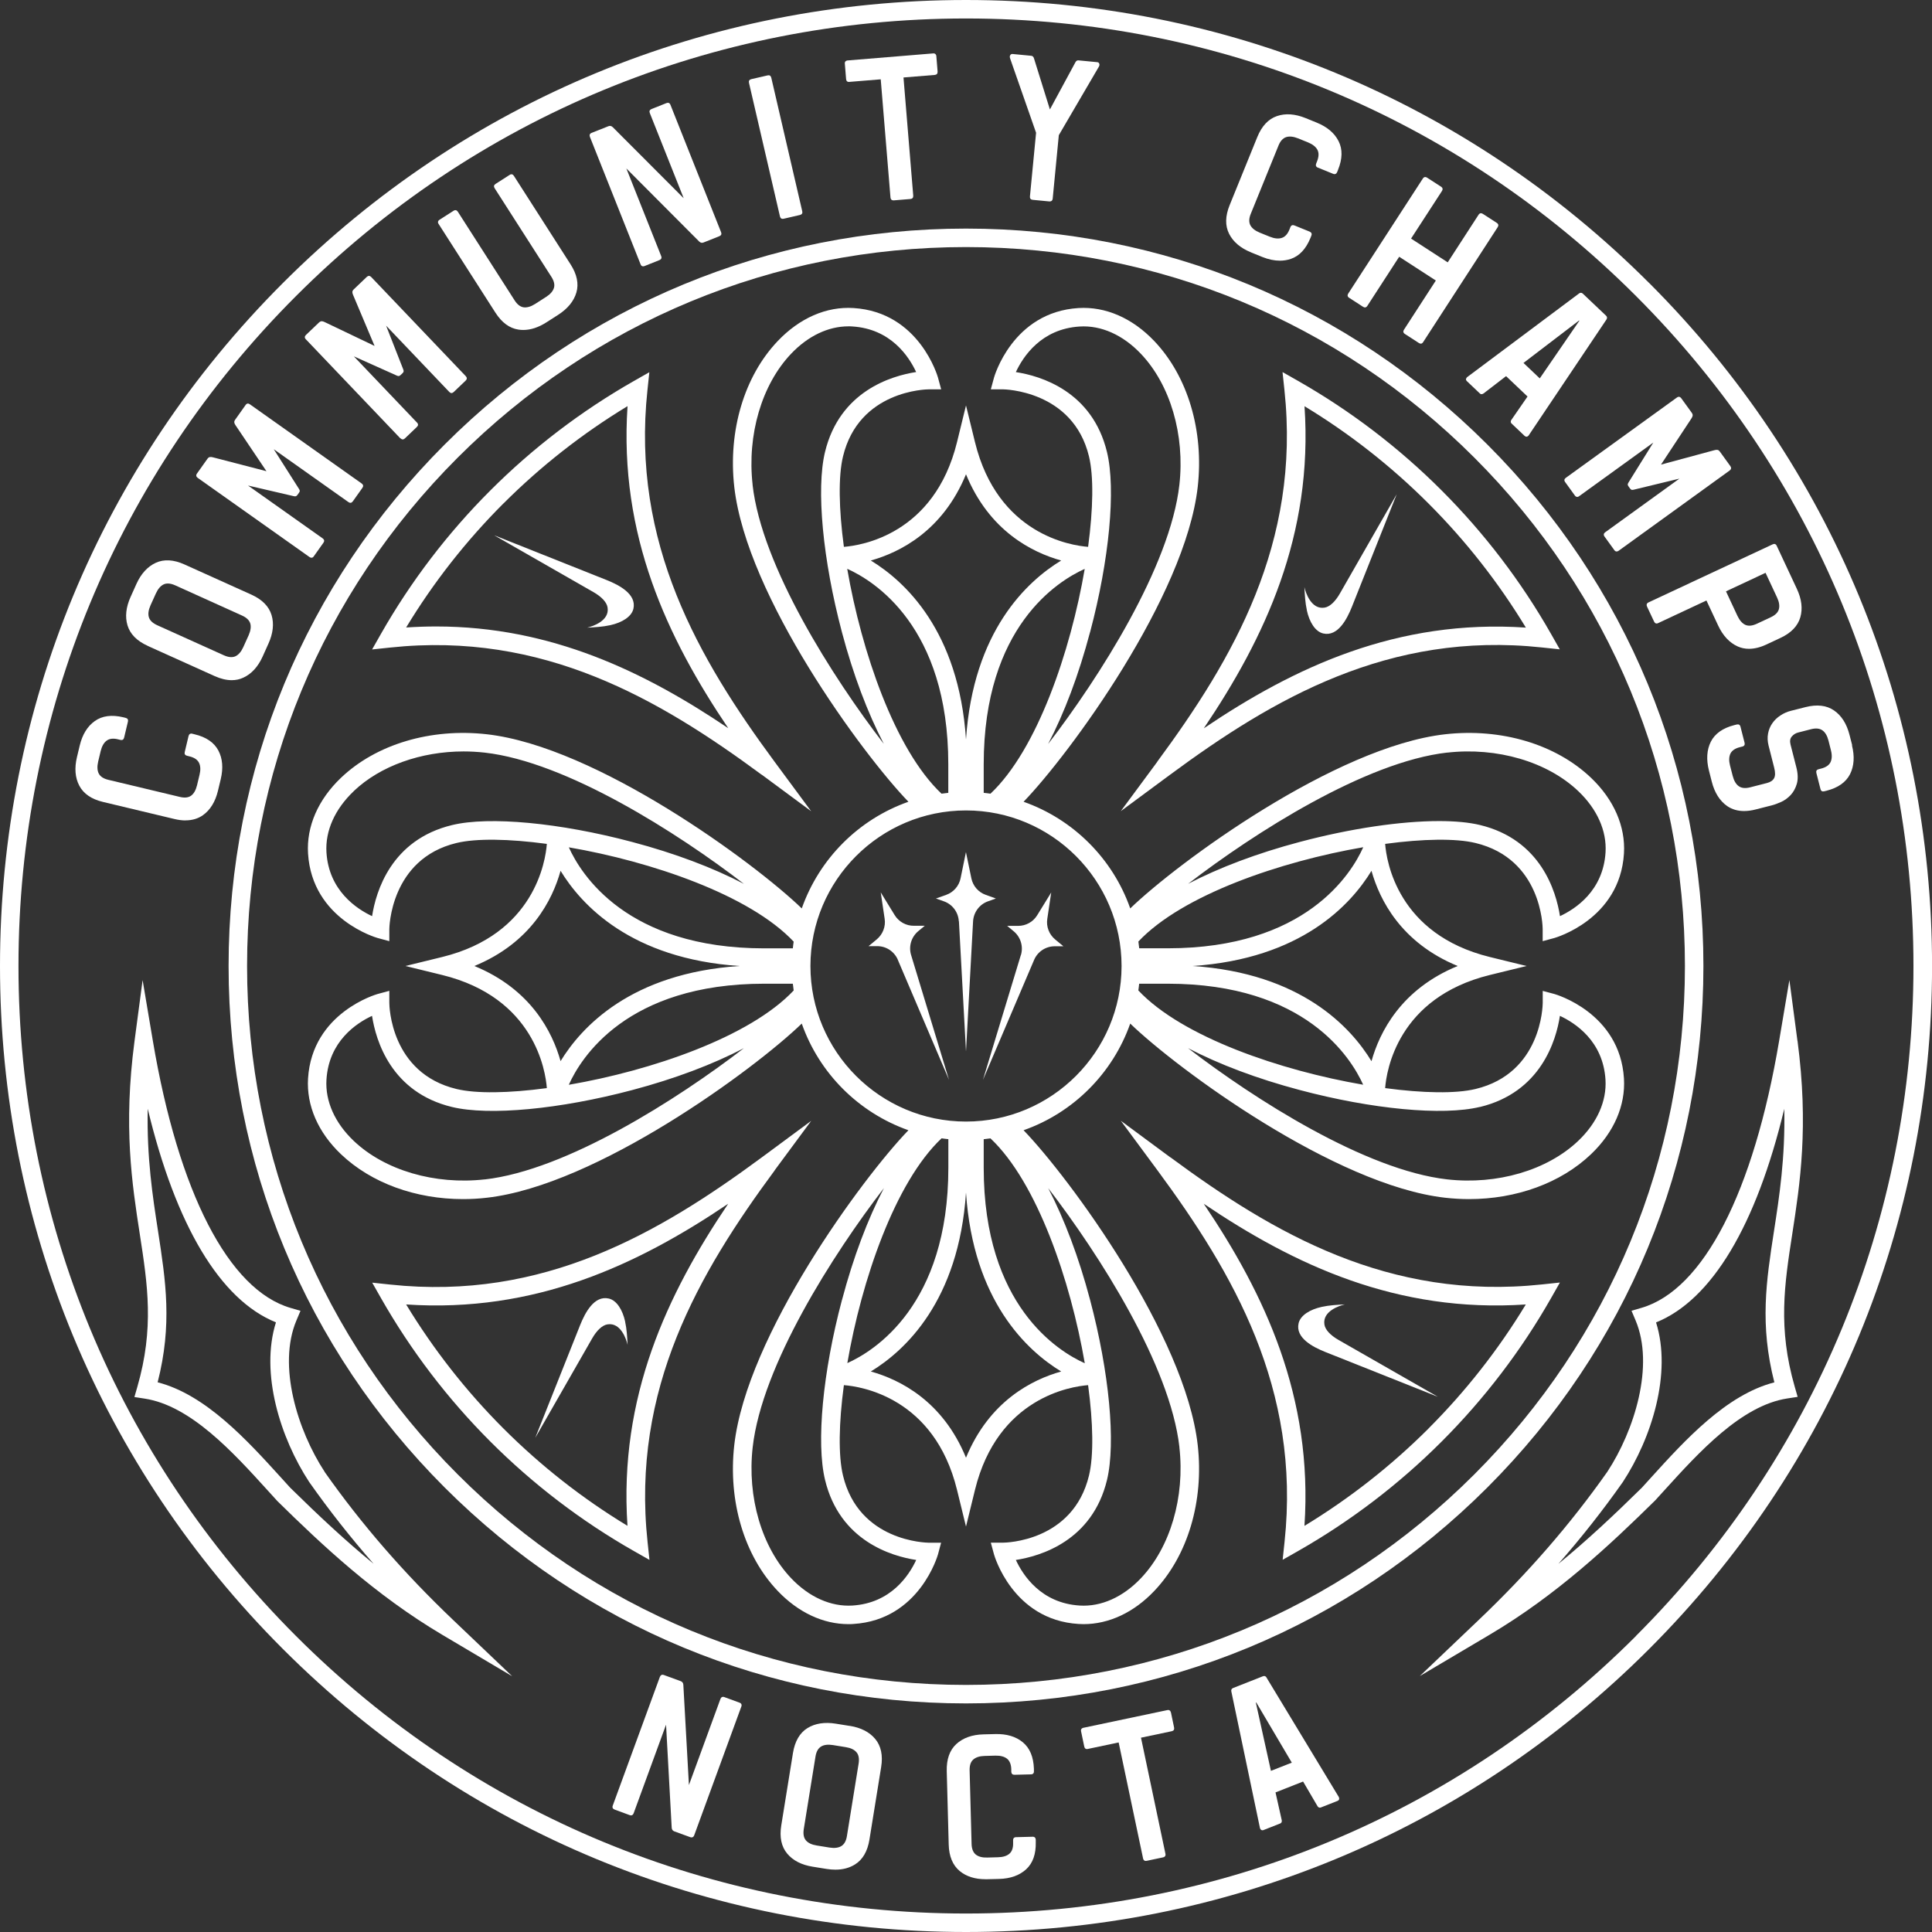 <?xml version="1.0" encoding="UTF-8"?><svg id="Layer_2" xmlns="http://www.w3.org/2000/svg" viewBox="0 0 325.14 325.14"><rect x="0" y="0" width="325.14" height="325.14" fill="#333333" stroke="none"/><defs><style>.cls-1{fill:#fff;}</style></defs><g id="Layer_1-2"><path class="cls-1" d="M31.23,138.06c1.12,0,2.1-.29,2.92-.87,1.24-.88,2.09-2.27,2.53-4.11l.47-1.96c.44-1.85.31-3.47-.4-4.81-.71-1.35-2.05-2.27-3.99-2.73l-.4-.1c-.33-.08-.55.06-.63.39l-.64,2.69c-.04.16-.03.3.04.41.07.11.18.18.35.22l.4.1c.81.19,1.35.56,1.61,1.08.26.52.29,1.21.09,2.02l-.42,1.76c-.2.82-.53,1.41-.99,1.75-.46.34-1.11.41-1.92.21l-12.01-2.87c-.81-.19-1.36-.55-1.62-1.06-.26-.51-.29-1.19-.1-2.01l.42-1.76c.2-.82.53-1.41,1-1.76.46-.35,1.11-.43,1.92-.23l.4.1c.33.08.55-.05.63-.39l.64-2.69c.08-.33-.06-.55-.39-.63l-.4-.1c-1.94-.46-3.55-.25-4.79.64-1.24.88-2.09,2.27-2.53,4.11l-.47,1.96c-.44,1.85-.31,3.47.4,4.81.71,1.35,2.05,2.27,3.99,2.73l12.01,2.87c.66.16,1.29.24,1.88.24Z"/><path class="cls-1" d="M24.86,108.7l11.26,5.08c1.02.46,1.99.69,2.88.69.69,0,1.34-.14,1.94-.42,1.38-.63,2.48-1.83,3.26-3.56l.98-2.18c.78-1.73.96-3.35.52-4.8-.44-1.46-1.58-2.62-3.4-3.44l-11.26-5.08c-1.82-.82-3.44-.91-4.82-.28-1.38.64-2.48,1.83-3.26,3.56l-.98,2.18c-.78,1.73-.96,3.35-.52,4.8.44,1.46,1.58,2.62,3.4,3.44ZM25.33,101.87l.9-1.99c.35-.77.79-1.28,1.31-1.53.21-.1.45-.15.71-.15.36,0,.77.1,1.22.3l11.26,5.09c.76.34,1.23.8,1.39,1.34.16.55.06,1.22-.28,1.99l-.9,1.99c-.35.77-.79,1.28-1.31,1.53-.52.24-1.16.19-1.93-.15l-11.26-5.08c-.76-.35-1.23-.8-1.39-1.35-.16-.55-.06-1.22.28-1.99Z"/><path class="cls-1" d="M33.26,80.41l18.82,13.33c.11.08.22.12.33.12.02,0,.04,0,.07,0,.12-.02.24-.1.33-.24l1.62-2.28c.2-.28.15-.53-.12-.73l-12.57-8.9,7.69,1.79c.13.03.24.04.33.02.1-.02.2-.09.29-.22l.28-.39c.09-.13.13-.24.11-.34-.01-.09-.06-.19-.13-.3l-4.24-6.67,12.57,8.9c.28.2.53.15.73-.12l1.62-2.28c.2-.28.15-.53-.12-.73l-18.82-13.33c-.14-.1-.27-.14-.39-.12-.12.02-.24.1-.33.24l-1.76,2.48c-.12.17-.16.32-.14.47.02.14.09.29.21.46l5.2,7.73-9.02-2.34c-.2-.05-.37-.07-.51-.04-.15.03-.28.12-.4.29l-1.76,2.48c-.2.28-.15.53.12.73Z"/><path class="cls-1" d="M67.41,73.76c.12.13.25.19.37.19s.24-.06.36-.17l2.02-1.93c.12-.12.19-.24.19-.36,0-.13-.05-.25-.17-.37l-10.63-11.15,7.21,3.23c.12.06.23.09.32.09.1,0,.21-.05.32-.16l.35-.33c.12-.11.17-.21.18-.32,0-.09-.02-.2-.07-.32l-2.88-7.35,10.63,11.15c.24.25.49.25.74.02l2.02-1.93c.24-.23.25-.49.02-.74l-15.92-16.69c-.23-.24-.49-.25-.74-.02l-2.2,2.1c-.15.14-.22.29-.23.44,0,.14.04.31.12.49l3.62,8.59-8.41-4.02c-.18-.09-.35-.14-.49-.14-.14,0-.3.07-.45.21l-2.2,2.1c-.12.12-.19.24-.19.36,0,.13.05.25.17.37l15.92,16.69Z"/><path class="cls-1" d="M83.37,52.61c1.08,1.68,2.38,2.64,3.89,2.86.26.04.53.06.8.06,1.26,0,2.57-.43,3.91-1.29l1.95-1.25c1.62-1.04,2.65-2.3,3.08-3.76.43-1.46.1-3.06-.97-4.73l-9.55-14.91c-.09-.14-.2-.23-.32-.25-.12-.03-.26,0-.4.1l-2.36,1.51c-.29.18-.34.43-.16.72l9.55,14.91c.45.7.6,1.34.43,1.88-.17.55-.61,1.06-1.32,1.51l-1.84,1.18c-.71.45-1.36.64-1.93.57-.56-.08-1.08-.47-1.53-1.18l-9.55-14.91c-.18-.28-.44-.34-.72-.16l-2.36,1.51c-.14.09-.23.2-.25.32-.03.12,0,.26.1.4l9.55,14.91Z"/><path class="cls-1" d="M107.8,44.48c.09.23.24.34.43.34.07,0,.16-.02.25-.05l2.5-1c.31-.12.42-.36.29-.68l-5.86-14.74,12.26,12.3c.22.21.46.27.73.16l2.66-1.06c.32-.13.42-.36.29-.68l-8.52-21.43c-.06-.16-.15-.26-.27-.31-.12-.05-.25-.04-.41.02l-2.5,1c-.32.13-.42.36-.29.68l5.7,14.33-11.94-11.96c-.22-.21-.47-.27-.73-.16l-2.82,1.12c-.16.06-.26.15-.31.27-.05.12-.04.25.02.41l8.52,21.43Z"/><path class="cls-1" d="M131.26,36.42c.04.16.11.28.22.35.07.04.15.06.24.06.05,0,.11,0,.17-.02l2.73-.63c.16-.04.28-.11.35-.22.07-.11.08-.24.04-.41l-5.21-22.47c-.04-.16-.11-.28-.22-.35-.11-.07-.24-.08-.41-.04l-2.73.63c-.16.04-.28.11-.35.22-.07.11-.08.24-.04.41l5.21,22.47Z"/><path class="cls-1" d="M142.96,13.78l5.26-.43,1.64,19.89c.03.32.2.48.49.48.02,0,.05,0,.07,0l2.79-.23c.34-.03.5-.22.48-.56l-1.64-19.89,5.26-.43c.33-.03.5-.23.48-.56l-.21-2.58c-.01-.17-.07-.29-.17-.38s-.23-.12-.4-.1l-14.35,1.18c-.17.01-.29.07-.38.16-.08.1-.12.23-.1.4l.21,2.58c.03.34.23.51.56.48Z"/><path class="cls-1" d="M174.36,22.38l-1.03,10.68c-.03.34.13.54.47.57l2.79.27s.06,0,.08,0c.29,0,.46-.16.49-.47l1.03-10.68,6.69-11.44c.09-.14.14-.26.15-.36.01-.11-.01-.21-.07-.31-.06-.11-.18-.17-.34-.18l-3.12-.3c-.21-.02-.39.08-.51.31l-4.3,7.95-2.69-8.63c-.08-.24-.23-.38-.44-.4l-3.12-.3c-.16-.01-.28.02-.37.12-.07.09-.12.18-.13.29,0,.1.01.23.07.38l4.37,12.51Z"/><path class="cls-1" d="M210.55,42.48l1.87.76c1.04.42,2.04.63,2.97.63.64,0,1.26-.1,1.85-.3,1.44-.49,2.55-1.68,3.3-3.53l.15-.38c.13-.31.02-.55-.29-.68l-2.56-1.04c-.16-.06-.29-.07-.41-.02-.12.05-.21.15-.27.31l-.15.38c-.31.78-.75,1.26-1.31,1.43-.56.18-1.23.11-2.02-.21l-1.68-.68c-.78-.32-1.31-.74-1.58-1.25-.26-.51-.24-1.16.08-1.93l4.65-11.45c.31-.78.75-1.26,1.29-1.44.55-.18,1.22-.11,2,.2l1.68.68c.78.32,1.32.74,1.59,1.25.27.51.25,1.16-.06,1.94l-.15.38c-.06.16-.07.29-.02.41.05.12.15.21.31.27l2.56,1.04c.31.13.55.02.68-.29l.15-.38c.75-1.85.78-3.47.09-4.83-.69-1.36-1.93-2.41-3.69-3.12l-1.87-.76c-1.76-.71-3.38-.83-4.82-.33-1.44.49-2.55,1.68-3.3,3.53l-4.65,11.45c-.75,1.85-.78,3.47-.09,4.83.69,1.36,1.93,2.41,3.69,3.12Z"/><path class="cls-1" d="M227.04,50.11l2.35,1.52c.14.09.27.13.4.1.12-.03.23-.11.32-.25l5.36-8.27,6.17,4-5.36,8.27c-.09.14-.13.28-.1.4.03.12.11.23.25.32l2.35,1.52c.11.07.22.11.32.11.03,0,.06,0,.08,0,.12-.03.23-.11.32-.25l12.55-19.35c.18-.28.13-.54-.15-.72l-2.35-1.52c-.14-.09-.27-.12-.4-.1-.12.03-.23.11-.32.25l-5.19,8.01-6.17-4,5.2-8.01c.18-.28.13-.54-.15-.72l-2.35-1.52c-.14-.09-.28-.12-.4-.1-.12.03-.23.11-.32.25l-12.55,19.35c-.09.14-.13.28-.1.4.03.12.11.23.25.32Z"/><path class="cls-1" d="M246.71,63.76c-.02.14.04.26.15.38l2.18,2.07c.12.12.33.21.61.02l3.81-2.93,3.61,3.43-2.73,3.95c-.18.29-.07.49.05.6l2.18,2.07c.1.09.2.14.32.14.02,0,.05,0,.07,0,.09-.02.19-.08.28-.18l13.12-19.55c.14-.23.12-.45-.07-.63l-3.91-3.71c-.19-.18-.41-.2-.63-.04l-18.86,14.1c-.09.09-.14.19-.16.29ZM265.74,53.93l.05.05-6.66,9.7-2.74-2.6,9.35-7.14Z"/><path class="cls-1" d="M263.39,81.11l1.64,2.27c.1.14.21.22.34.24.13.02.26-.02.39-.12l12.48-9.02-4.17,6.71c-.07.11-.11.21-.13.3-.02.1.02.21.11.34l.28.39c.09.13.19.2.29.22.09.01.2,0,.33-.03l7.68-1.86-12.48,9.02c-.14.1-.22.21-.24.34-.02.12.02.26.12.39l1.64,2.27c.1.14.21.22.34.24.02,0,.04,0,.06,0,.11,0,.22-.04.33-.12l18.69-13.51c.27-.2.31-.46.12-.73l-1.78-2.46c-.12-.16-.25-.26-.4-.28-.14-.02-.31,0-.5.05l-9,2.43,5.13-7.78c.11-.17.18-.33.2-.46.02-.15-.03-.31-.14-.47l-1.78-2.46c-.2-.27-.45-.32-.73-.12l-18.69,13.51c-.28.2-.32.45-.12.73Z"/><path class="cls-1" d="M277.14,101.67c-.04.12-.03.26.04.41l1.19,2.53c.14.31.39.4.69.25l8.12-3.8,1.96,4.19c.81,1.74,1.93,2.93,3.32,3.55.59.26,1.22.39,1.88.39.91,0,1.9-.24,2.94-.73l2.35-1.1c1.81-.84,2.93-2.02,3.35-3.48.42-1.46.22-3.08-.6-4.82l-3.37-7.2c-.14-.31-.39-.4-.69-.25l-20.89,9.77c-.15.07-.25.17-.29.29ZM297.13,96.41l1.93,4.13c.36.76.46,1.43.31,1.98-.15.55-.61,1.01-1.37,1.36l-2.35,1.1c-.76.35-1.4.41-1.92.18-.52-.24-.97-.75-1.33-1.51l-1.93-4.13,6.66-3.12Z"/><path class="cls-1" d="M311.71,125.43l-.45-1.75c-.47-1.86-1.35-3.25-2.6-4.11-1.25-.87-2.87-1.06-4.8-.57l-2.45.62c-.65.16-1.25.43-1.8.8-.55.36-1,.8-1.35,1.31-.35.5-.59,1.08-.71,1.72-.12.64-.09,1.32.09,2.04l.94,3.7c.2.79.2,1.39-.02,1.78-.21.39-.62.66-1.21.81l-2.81.72c-.81.21-1.46.14-1.92-.19-.47-.33-.81-.92-1.02-1.73l-.45-1.75c-.21-.82-.18-1.49.07-2.01.25-.51.79-.88,1.6-1.08l.4-.1c.33-.08.46-.31.38-.63l-.69-2.71c-.04-.16-.12-.28-.23-.34-.11-.06-.25-.07-.41-.03l-.4.1c-1.93.49-3.26,1.43-3.95,2.79-.68,1.36-.79,2.99-.32,4.85l.48,1.88c.47,1.86,1.35,3.24,2.6,4.11.8.55,1.75.83,2.84.83.61,0,1.27-.09,1.96-.27l2.71-.69c.44-.11.97-.31,1.56-.57.59-.27,1.13-.66,1.6-1.16.47-.5.82-1.14,1.04-1.89.22-.76.2-1.7-.08-2.78l-.98-3.84c-.14-.57-.07-1.02.22-1.35.3-.34.65-.56,1.05-.66l2.18-.56c.81-.21,1.46-.14,1.92.19.47.33.81.91,1.02,1.73l.41,1.62c.21.81.18,1.49-.07,2.01-.25.51-.79.88-1.6,1.08l-.4.1c-.33.08-.46.3-.38.63l.69,2.71c.08.33.3.46.63.38l.4-.1c1.93-.49,3.26-1.43,3.95-2.79.68-1.36.79-2.99.32-4.85Z"/><path class="cls-1" d="M213.14,282.3c-.15-.23-.35-.29-.6-.2l-5.02,1.98c-.25.1-.35.29-.3.56l4.83,23.05c.05.12.11.21.2.27.07.04.14.06.21.06.06,0,.13-.01.19-.04l2.79-1.1c.16-.06.33-.21.27-.54l-1.05-4.69,4.64-1.83,2.43,4.15c.18.29.41.27.57.21l2.79-1.1c.15-.06.25-.16.28-.3.02-.09,0-.2-.05-.34l-12.19-20.14ZM213.89,298.03l-2.54-11.49.07-.03,5.98,10.13-3.51,1.38Z"/><path class="cls-1" d="M197.05,288.2c-.03-.16-.11-.28-.21-.35-.1-.07-.24-.09-.41-.05l-14.09,2.97c-.16.03-.28.11-.35.21-.07.1-.09.24-.05.41l.53,2.54c.07.33.28.48.62.4l5.17-1.09,4.11,19.52c.03.16.11.28.21.35.07.05.15.07.25.07.05,0,.1,0,.16-.02l2.74-.58c.16-.03.28-.11.35-.21.07-.11.09-.24.05-.41l-4.11-19.52,5.17-1.09c.33-.07.47-.29.4-.62l-.53-2.54Z"/><path class="cls-1" d="M173.76,309.11l-2.76.07c-.17,0-.3.05-.38.14s-.13.22-.12.39v.41c.03.84-.18,1.45-.61,1.83-.44.39-1.09.59-1.93.61l-1.81.05c-.83.03-1.5-.15-1.94-.51-.44-.36-.68-.96-.7-1.8l-.33-12.35c-.02-.84.18-1.45.61-1.83.43-.38,1.07-.59,1.91-.61l1.81-.05c.84-.02,1.5.15,1.96.51.45.36.7.96.72,1.8v.41c.02.17.06.3.16.38.09.09.23.12.39.12l2.76-.07c.17,0,.3-.05.38-.14.09-.09.13-.22.12-.39v-.41c-.07-1.99-.69-3.49-1.87-4.46-1.17-.97-2.73-1.43-4.63-1.38l-2.01.05c-1.9.05-3.43.6-4.55,1.63-1.12,1.03-1.66,2.56-1.61,4.56l.33,12.35c.05,1.99.68,3.49,1.85,4.46,1.11.92,2.58,1.38,4.35,1.38.09,0,.19,0,.28,0l2.01-.05c1.9-.05,3.43-.6,4.55-1.63,1.12-1.03,1.66-2.57,1.61-4.56v-.41c-.02-.34-.21-.51-.55-.51Z"/><path class="cls-1" d="M143.01,290.46l-2.36-.38c-1.87-.3-3.48-.05-4.77.75-1.29.8-2.11,2.21-2.43,4.18l-1.97,12.2c-.32,1.97.02,3.56.99,4.73.97,1.17,2.42,1.91,4.29,2.21l2.36.38c.51.08,1,.12,1.47.12,1.25,0,2.36-.29,3.3-.88,1.29-.8,2.11-2.21,2.43-4.18l1.97-12.2c.32-1.97-.02-3.56-.99-4.73-.97-1.17-2.42-1.91-4.29-2.21ZM144.5,296.79l-1.97,12.2c-.13.83-.45,1.39-.94,1.69-.49.3-1.16.38-1.99.25l-2.16-.35c-.83-.13-1.44-.42-1.81-.86-.37-.43-.49-1.07-.36-1.9l1.97-12.2c.13-.83.45-1.39.94-1.69.49-.3,1.16-.38,1.99-.25l2.16.35c.83.13,1.44.42,1.81.86.37.43.49,1.07.36,1.9Z"/><path class="cls-1" d="M124.44,286.54l-2.53-.93c-.16-.06-.3-.06-.41,0-.11.05-.2.16-.26.32l-5.3,14.48-.94-16.87c-.02-.31-.17-.51-.43-.61l-2.85-1.04c-.16-.06-.3-.06-.41,0s-.2.16-.26.32l-7.93,21.66c-.06.16-.06.3,0,.41.05.11.16.2.32.26l2.53.93c.16.06.3.06.41,0,.11-.05.2-.16.26-.32l5.45-14.9.95,17.34c.02.31.17.51.43.61l2.69.98c.08.03.16.04.23.04.2,0,.35-.12.44-.36l7.93-21.66c.06-.16.06-.3,0-.41-.05-.11-.16-.2-.32-.26Z"/><path class="cls-1" d="M277.53,47.62C246.82,16.91,206,0,162.57,0S78.32,16.91,47.62,47.62C16.91,78.32,0,119.15,0,162.57s16.91,84.25,47.62,114.95c30.71,30.71,71.53,47.62,114.96,47.62s84.25-16.91,114.95-47.62c30.71-30.71,47.62-71.53,47.62-114.95s-16.91-84.25-47.62-114.96ZM275.32,275.33c-30.12,30.12-70.16,46.7-112.75,46.7s-82.64-16.59-112.75-46.7C19.7,245.21,3.11,205.16,3.11,162.57S19.7,79.93,49.82,49.82C79.93,19.7,119.98,3.11,162.57,3.11s82.64,16.59,112.75,46.7c30.12,30.12,46.7,70.16,46.7,112.75s-16.59,82.64-46.7,112.75Z"/><path class="cls-1" d="M63.56,157.86l1.96.53v-2.03c0-.12.13-11.8,11.3-14.49,3.31-.8,8.82-.71,15.21.15-.22,2.89-2.09,15.23-17.63,19.04l-6.17,1.51,6.17,1.51c15.55,3.81,17.41,16.14,17.63,19.04-6.39.86-11.91.95-15.21.15-11.11-2.68-11.3-14.01-11.3-14.49v-2.03l-1.96.53c-.11.03-11.03,3.11-11.72,14.22-.28,4.55,1.69,9.09,5.56,12.76,5.09,4.84,12.56,7.54,20.52,7.54,1.32,0,2.66-.07,4.01-.23,18.48-2.09,44.98-21.57,53-29.31,2.94,8.37,9.58,15,17.95,17.95-7.74,8.02-27.22,34.52-29.31,53-1.06,9.43,1.67,18.6,7.31,24.53,3.45,3.62,7.64,5.59,11.9,5.59.29,0,.57,0,.86-.03,11.11-.69,14.19-11.61,14.22-11.72l.52-1.95h-2.02c-.48-.01-11.82-.19-14.49-11.31-.8-3.31-.71-8.82.15-15.21,2.9.22,15.23,2.09,19.04,17.63l1.51,6.17,1.51-6.17c3.82-15.56,16.18-17.41,19.04-17.63.86,6.39.95,11.91.15,15.21-2.68,11.11-14.01,11.3-14.49,11.3h-2.03l.53,1.96c.03.11,3.11,11.03,14.22,11.72.29.02.57.03.86.03,4.26,0,8.46-1.96,11.9-5.59,5.64-5.93,8.37-15.11,7.31-24.53-2.09-18.48-21.57-44.98-29.31-53,8.37-2.94,15-9.58,17.95-17.95,8.02,7.74,34.52,27.22,53,29.31,1.34.15,2.68.23,4.01.23,7.97,0,15.44-2.7,20.52-7.54,3.87-3.68,5.84-8.21,5.56-12.76-.69-11.11-11.61-14.19-11.72-14.22l-1.95-.52v2.02c-.01.48-.19,11.82-11.31,14.49-3.31.8-8.82.71-15.21-.15.22-2.89,2.09-15.23,17.63-19.04l6.17-1.51-6.17-1.51c-15.56-3.82-17.41-16.18-17.63-19.04,6.39-.86,11.91-.95,15.21-.15,11.11,2.68,11.3,14.01,11.3,14.49v2.03l1.96-.53c.11-.03,11.03-3.11,11.72-14.22.28-4.55-1.69-9.08-5.56-12.76-5.93-5.64-15.1-8.37-24.53-7.31-18.48,2.09-44.98,21.57-53,29.31-2.94-8.37-9.58-15-17.95-17.95,7.74-8.02,27.22-34.52,29.31-53,1.06-9.43-1.67-18.6-7.31-24.53-3.68-3.87-8.2-5.84-12.76-5.56-11.11.69-14.19,11.61-14.22,11.72l-.53,1.96h2.03c.12,0,11.8.13,14.49,11.3.8,3.31.71,8.82-.15,15.21-2.89-.22-15.23-2.09-19.04-17.63l-1.51-6.17-1.51,6.17c-3.82,15.56-16.18,17.41-19.04,17.63-.86-6.39-.95-11.91-.15-15.21,2.68-11.11,14.01-11.3,14.49-11.3h2.03l-.53-1.96c-.03-.11-3.11-11.03-14.22-11.72-4.57-.29-9.08,1.69-12.76,5.56-5.64,5.93-8.37,15.11-7.31,24.53,2.09,18.48,21.57,44.98,29.31,53-8.37,2.94-15,9.58-17.95,17.95-8.02-7.74-34.52-27.22-53-29.31-9.43-1.06-18.6,1.67-24.53,7.31-3.87,3.68-5.84,8.21-5.56,12.76.69,11.11,11.61,14.19,11.72,14.22ZM191.57,166.69c.05-.38.11-.75.14-1.14h4.8c23.19,0,30.88,12.52,32.9,17-13.86-2.38-30.43-8-37.84-15.87ZM249.05,186.3c10.28-2.48,12.84-11.22,13.47-15.34,2.62,1.22,7.27,4.27,7.67,10.74.22,3.62-1.41,7.28-4.6,10.31-5.2,4.94-13.64,7.42-22.04,6.47-13.75-1.55-32.46-13.5-43.62-22.09,5.23,2.73,11.63,5.15,18.8,7.05,12.17,3.24,24.07,4.36,30.31,2.85ZM245.32,162.57c-9.52,3.9-13.14,11.11-14.51,16.02-3.48-5.73-11.84-14.81-30.12-16.02,18.28-1.21,26.63-10.29,30.12-16.02,1.37,4.9,4.99,12.11,14.51,16.02ZM243.56,126.66c8.39-.95,16.84,1.53,22.04,6.47,3.19,3.03,4.82,6.7,4.6,10.31-.4,6.47-5.05,9.52-7.67,10.74-.64-4.12-3.19-12.86-13.47-15.34-1.84-.44-4.17-.66-6.86-.66-6.42,0-14.87,1.23-23.45,3.51-7.17,1.9-13.56,4.32-18.8,7.05,11.16-8.59,29.86-20.54,43.62-22.09ZM229.42,142.59c-2,4.46-9.69,17-32.9,17h-4.8c-.04-.38-.09-.76-.14-1.14,7.41-7.86,23.99-13.49,37.84-15.87ZM141.7,218.75c-3.24,12.17-4.36,24.07-2.85,30.31,2.48,10.28,11.22,12.84,15.34,13.47-1.22,2.62-4.27,7.27-10.74,7.67-3.61.22-7.28-1.41-10.31-4.6-4.94-5.2-7.42-13.64-6.47-22.04,1.55-13.75,13.5-32.46,22.09-43.62-2.73,5.23-5.15,11.63-7.05,18.8ZM158.46,191.57c.38.05.76.11,1.14.14v4.8c0,23.19-12.52,30.88-17,32.89,2.38-13.86,8-30.43,15.87-37.84ZM162.57,245.32c-3.9-9.53-11.11-13.14-16.02-14.51,5.73-3.48,14.81-11.84,16.02-30.12,1.21,18.28,10.29,26.64,16.02,30.12-4.9,1.37-12.11,4.99-16.02,14.51ZM198.48,243.56c.95,8.4-1.53,16.84-6.47,22.04-3.03,3.19-6.7,4.83-10.31,4.6-6.47-.4-9.52-5.05-10.74-7.67,4.12-.64,12.86-3.19,15.34-13.47,1.5-6.24.38-18.13-2.85-30.31-1.9-7.17-4.32-13.57-7.05-18.8,8.59,11.16,20.54,29.86,22.09,43.62ZM182.55,229.42c-4.46-2-17-9.69-17-32.9v-4.8c.38-.04.76-.09,1.14-.14,7.86,7.41,13.48,23.98,15.87,37.84ZM183.45,106.4c3.24-12.17,4.36-24.07,2.85-30.31-2.48-10.28-11.22-12.84-15.34-13.47,1.22-2.62,4.27-7.27,10.74-7.67,3.61-.23,7.28,1.41,10.31,4.6,4.94,5.2,7.42,13.64,6.47,22.04-1.55,13.75-13.5,32.46-22.09,43.62,2.73-5.23,5.15-11.63,7.05-18.8ZM166.69,133.57c-.38-.05-.75-.11-1.14-.14v-4.8c0-23.19,12.52-30.88,17-32.89-2.38,13.86-8,30.43-15.87,37.84ZM162.57,79.82c3.9,9.53,11.11,13.14,16.02,14.51-5.73,3.48-14.81,11.84-16.02,30.12-1.21-18.28-10.29-26.63-16.02-30.12,4.9-1.37,12.11-4.99,16.02-14.51ZM126.66,81.58c-.95-8.4,1.53-16.84,6.47-22.04,2.85-3,6.25-4.62,9.65-4.62.22,0,.44,0,.66.02,6.47.4,9.52,5.05,10.74,7.67-4.12.64-12.86,3.19-15.34,13.47-1.5,6.24-.38,18.13,2.85,30.31,1.9,7.17,4.32,13.56,7.05,18.8-8.59-11.16-20.54-29.87-22.09-43.62ZM142.59,95.73c4.46,2,17,9.69,17,32.9v4.8c-.38.04-.76.09-1.14.14-7.86-7.41-13.48-23.99-15.87-37.84ZM162.57,136.39c14.44,0,26.18,11.75,26.18,26.18s-11.75,26.18-26.18,26.18-26.18-11.75-26.18-26.18,11.75-26.18,26.18-26.18ZM79.83,162.57c9.53-3.91,13.14-11.12,14.51-16.02,3.49,5.73,11.84,14.81,30.12,16.02-18.28,1.21-26.63,10.29-30.12,16.01-1.37-4.9-4.99-12.11-14.51-16.01ZM81.58,198.48c-8.4.95-16.84-1.53-22.04-6.47-3.19-3.03-4.82-6.69-4.6-10.31.4-6.47,5.05-9.52,7.67-10.74.64,4.12,3.19,12.87,13.47,15.34,6.24,1.5,18.13.38,30.31-2.85,7.17-1.9,13.56-4.32,18.8-7.05-11.16,8.59-29.86,20.54-43.62,22.09ZM95.73,182.55c2-4.46,9.69-17,32.9-17h4.8c.04.38.09.76.14,1.14-7.41,7.86-23.99,13.49-37.84,15.87ZM133.57,158.46c-.05.38-.11.75-.14,1.14h-4.8c-23.19,0-30.88-12.52-32.9-17,13.86,2.38,30.43,8,37.84,15.87ZM59.54,133.13c4.46-4.24,11.32-6.67,18.49-6.67,1.18,0,2.36.07,3.55.2,13.75,1.55,32.46,13.5,43.62,22.09-5.23-2.73-11.63-5.15-18.8-7.05-12.17-3.24-24.07-4.36-30.31-2.85-10.27,2.47-12.83,11.2-13.47,15.33-2.62-1.23-7.28-4.31-7.68-10.73-.22-3.62,1.41-7.28,4.6-10.31Z"/><path class="cls-1" d="M38.47,162.57c0,33.15,12.91,64.31,36.35,87.75,23.44,23.44,54.6,36.35,87.75,36.35s64.31-12.91,87.75-36.35c23.44-23.44,36.35-54.6,36.35-87.75s-12.91-64.31-36.35-87.75c-23.44-23.44-54.6-36.35-87.75-36.35s-64.31,12.91-87.75,36.35c-23.44,23.44-36.35,54.6-36.35,87.75ZM162.57,41.58c32.32,0,62.7,12.59,85.55,35.44,22.85,22.85,35.44,53.23,35.44,85.55s-12.59,62.7-35.44,85.55c-22.85,22.85-53.23,35.44-85.55,35.44s-62.7-12.59-85.55-35.44c-22.85-22.85-35.44-53.23-35.44-85.55s12.59-62.7,35.44-85.55c22.85-22.85,53.23-35.44,85.55-35.44Z"/><path class="cls-1" d="M302.5,175.19l-1.36-10.26-1.72,10.2c-4.31,25.54-12.76,41.93-23.17,44.97l-1.68.49.68,1.61c3.22,7.62-.2,18.55-4.75,25.49-6.22,8.83-13.3,16.99-21.66,24.95l-9.9,9.43,11.77-6.97c11.3-6.69,20.28-15.15,27.8-22.55l.06-.06c.52-.57,1.05-1.15,1.6-1.76,5.74-6.32,12.88-14.19,20.61-15.38l1.75-.27-.49-1.7c-2.86-9.9-1.73-17.22-.42-25.69,1.31-8.48,2.79-18.08.89-32.52ZM298.54,207.23c-1.29,8.38-2.42,15.67.07,25.41-8.1,2.08-15.07,9.76-20.75,16.02-.54.59-1.06,1.16-1.56,1.72-4.83,4.75-9.37,8.99-14.03,12.8,3.88-4.43,7.46-8.97,10.8-13.71l.03-.04c4.86-7.41,8.29-18.34,5.6-26.88,9.37-3.77,16.86-16.31,21.58-35.95.17,8.29-.83,14.74-1.74,20.63Z"/><path class="cls-1" d="M54.64,247.7c-4.55-6.94-7.97-17.88-4.75-25.49l.68-1.61-1.68-.49c-10.41-3.04-18.86-19.43-23.17-44.97l-1.72-10.2-1.36,10.26c-1.91,14.44-.42,24.04.89,32.52,1.31,8.47,2.44,15.79-.42,25.69l-.49,1.7,1.75.27c7.73,1.19,14.88,9.06,20.62,15.38.55.6,1.08,1.19,1.6,1.76l.05.06c7.52,7.4,16.49,15.85,27.8,22.55l11.76,6.97-9.9-9.43c-8.36-7.96-15.44-16.12-21.66-24.95ZM48.84,250.37c-.51-.55-1.03-1.13-1.56-1.72-5.68-6.25-12.65-13.94-20.75-16.02,2.49-9.74,1.36-17.03.07-25.41-.91-5.89-1.91-12.35-1.74-20.63,4.72,19.64,12.21,32.18,21.58,35.95-2.69,8.53.74,19.47,5.6,26.88l.03.04c3.34,4.74,6.91,9.28,10.8,13.71-4.66-3.81-9.2-8.05-14.03-12.8Z"/><path class="cls-1" d="M161.38,155.05l1.19,21.91,1.19-21.91c.09-1.52,1.07-2.85,2.5-3.36l1.34-.48-1.7-.61c-1.25-.44-2.17-1.5-2.43-2.8l-.91-4.39-.9,4.39c-.26,1.3-1.19,2.36-2.43,2.8l-1.72.61,1.35.48c1.44.51,2.42,1.84,2.5,3.36Z"/><path class="cls-1" d="M151.1,161.54l8.61,20.19-6.38-21.01c-.44-1.45.03-3.03,1.2-4.01l1.1-.91h-1.81c-1.33.02-2.56-.67-3.25-1.79l-2.35-3.83.66,4.44c.2,1.3-.31,2.61-1.32,3.46l-1.39,1.15h1.43c1.52-.02,2.9.89,3.5,2.29Z"/><path class="cls-1" d="M171.8,160.73l-6.38,21.01,8.61-20.19c.59-1.4,1.97-2.31,3.5-2.3h1.43s-1.39-1.15-1.39-1.15c-1.02-.85-1.52-2.16-1.32-3.46l.66-4.44-2.36,3.83c-.68,1.12-1.91,1.8-3.24,1.79h-1.81s1.1.91,1.1.91c1.17.97,1.65,2.56,1.21,4.01Z"/><path class="cls-1" d="M196.95,194.77l-8.32-6.15,6.15,8.32c12.74,17.26,24.16,36.78,21.4,62.54l-.32,3.02,2.64-1.5c8.81-5.02,16.93-11.21,24.12-18.4,7.19-7.19,13.38-15.3,18.4-24.12l1.5-2.64-3.02.32c-25.77,2.76-45.28-8.66-62.54-21.4ZM240.41,240.41c-6.29,6.28-13.3,11.78-20.88,16.38,1.46-21.7-6.66-38.96-16.95-54.21,15.25,10.3,32.51,18.41,54.2,16.95-4.59,7.58-10.09,14.59-16.38,20.88Z"/><path class="cls-1" d="M128.19,130.37l8.32,6.15-6.15-8.32c-12.74-17.26-24.16-36.78-21.4-62.54l.32-3.02-2.64,1.5c-8.81,5.02-16.93,11.21-24.12,18.4-7.19,7.19-13.38,15.3-18.4,24.12l-1.5,2.64,3.02-.32c25.77-2.76,45.28,8.66,62.54,21.4ZM84.73,84.73c6.29-6.29,13.3-11.78,20.88-16.38-1.46,21.7,6.66,38.96,16.95,54.2-14.05-9.48-29.8-17.12-49.16-17.12-1.65,0-3.34.06-5.05.17,4.59-7.58,10.09-14.59,16.38-20.88Z"/><path class="cls-1" d="M222.89,222.91c-.36-2.24,2.52-3.18,3.44-3.39-1.33.07-2.65.14-3.9.42-1.96.43-3.58,1.41-3.89,2.77-.55,2.45,2.41,3.98,4.45,4.8l18.99,7.56-16.7-9.56c-1.4-.8-2.25-1.72-2.39-2.59Z"/><path class="cls-1" d="M102.25,102.24c.36,2.24-2.52,3.18-3.44,3.39,1.33-.07,2.65-.14,3.9-.42,1.96-.43,3.58-1.41,3.89-2.77.55-2.45-2.41-3.98-4.45-4.8l-18.99-7.56,16.7,9.56c1.4.8,2.25,1.72,2.39,2.59Z"/><path class="cls-1" d="M194.77,128.19l-6.15,8.32,8.32-6.15c17.26-12.74,36.77-24.16,62.54-21.4l3.02.32-1.5-2.64c-5.02-8.82-11.21-16.93-18.4-24.12-7.19-7.19-15.31-13.38-24.12-18.4l-2.64-1.5.32,3.02c2.76,25.77-8.66,45.28-21.4,62.54ZM219.53,68.36c7.58,4.59,14.59,10.09,20.88,16.38,6.28,6.28,11.78,13.3,16.38,20.88-21.69-1.46-38.96,6.66-54.2,16.95,10.29-15.25,18.42-32.51,16.95-54.2Z"/><path class="cls-1" d="M130.37,196.95l6.15-8.32-8.32,6.15c-17.26,12.74-36.78,24.16-62.54,21.4l-3.02-.32,1.5,2.64c5.02,8.81,11.21,16.93,18.4,24.12,7.19,7.19,15.3,13.38,24.12,18.4l2.64,1.5-.32-3.02c-2.76-25.77,8.66-45.29,21.4-62.54ZM105.61,256.79c-7.58-4.59-14.59-10.09-20.88-16.38-6.28-6.28-11.78-13.3-16.38-20.88,21.7,1.46,38.96-6.66,54.2-16.95-10.29,15.25-18.42,32.51-16.95,54.21Z"/><path class="cls-1" d="M219.93,102.72c.43,1.96,1.41,3.58,2.77,3.89,2.45.55,3.98-2.41,4.8-4.45l7.56-18.99-9.56,16.7c-.8,1.4-1.72,2.25-2.59,2.39-2.24.36-3.18-2.52-3.39-3.44.07,1.33.14,2.65.42,3.9Z"/><path class="cls-1" d="M105.21,222.42c-.43-1.96-1.41-3.58-2.77-3.89-2.45-.55-3.98,2.41-4.8,4.45l-7.56,18.99,9.56-16.7c.8-1.4,1.72-2.25,2.59-2.39,2.24-.36,3.18,2.52,3.39,3.44-.07-1.33-.14-2.65-.42-3.9Z"/></g></svg>